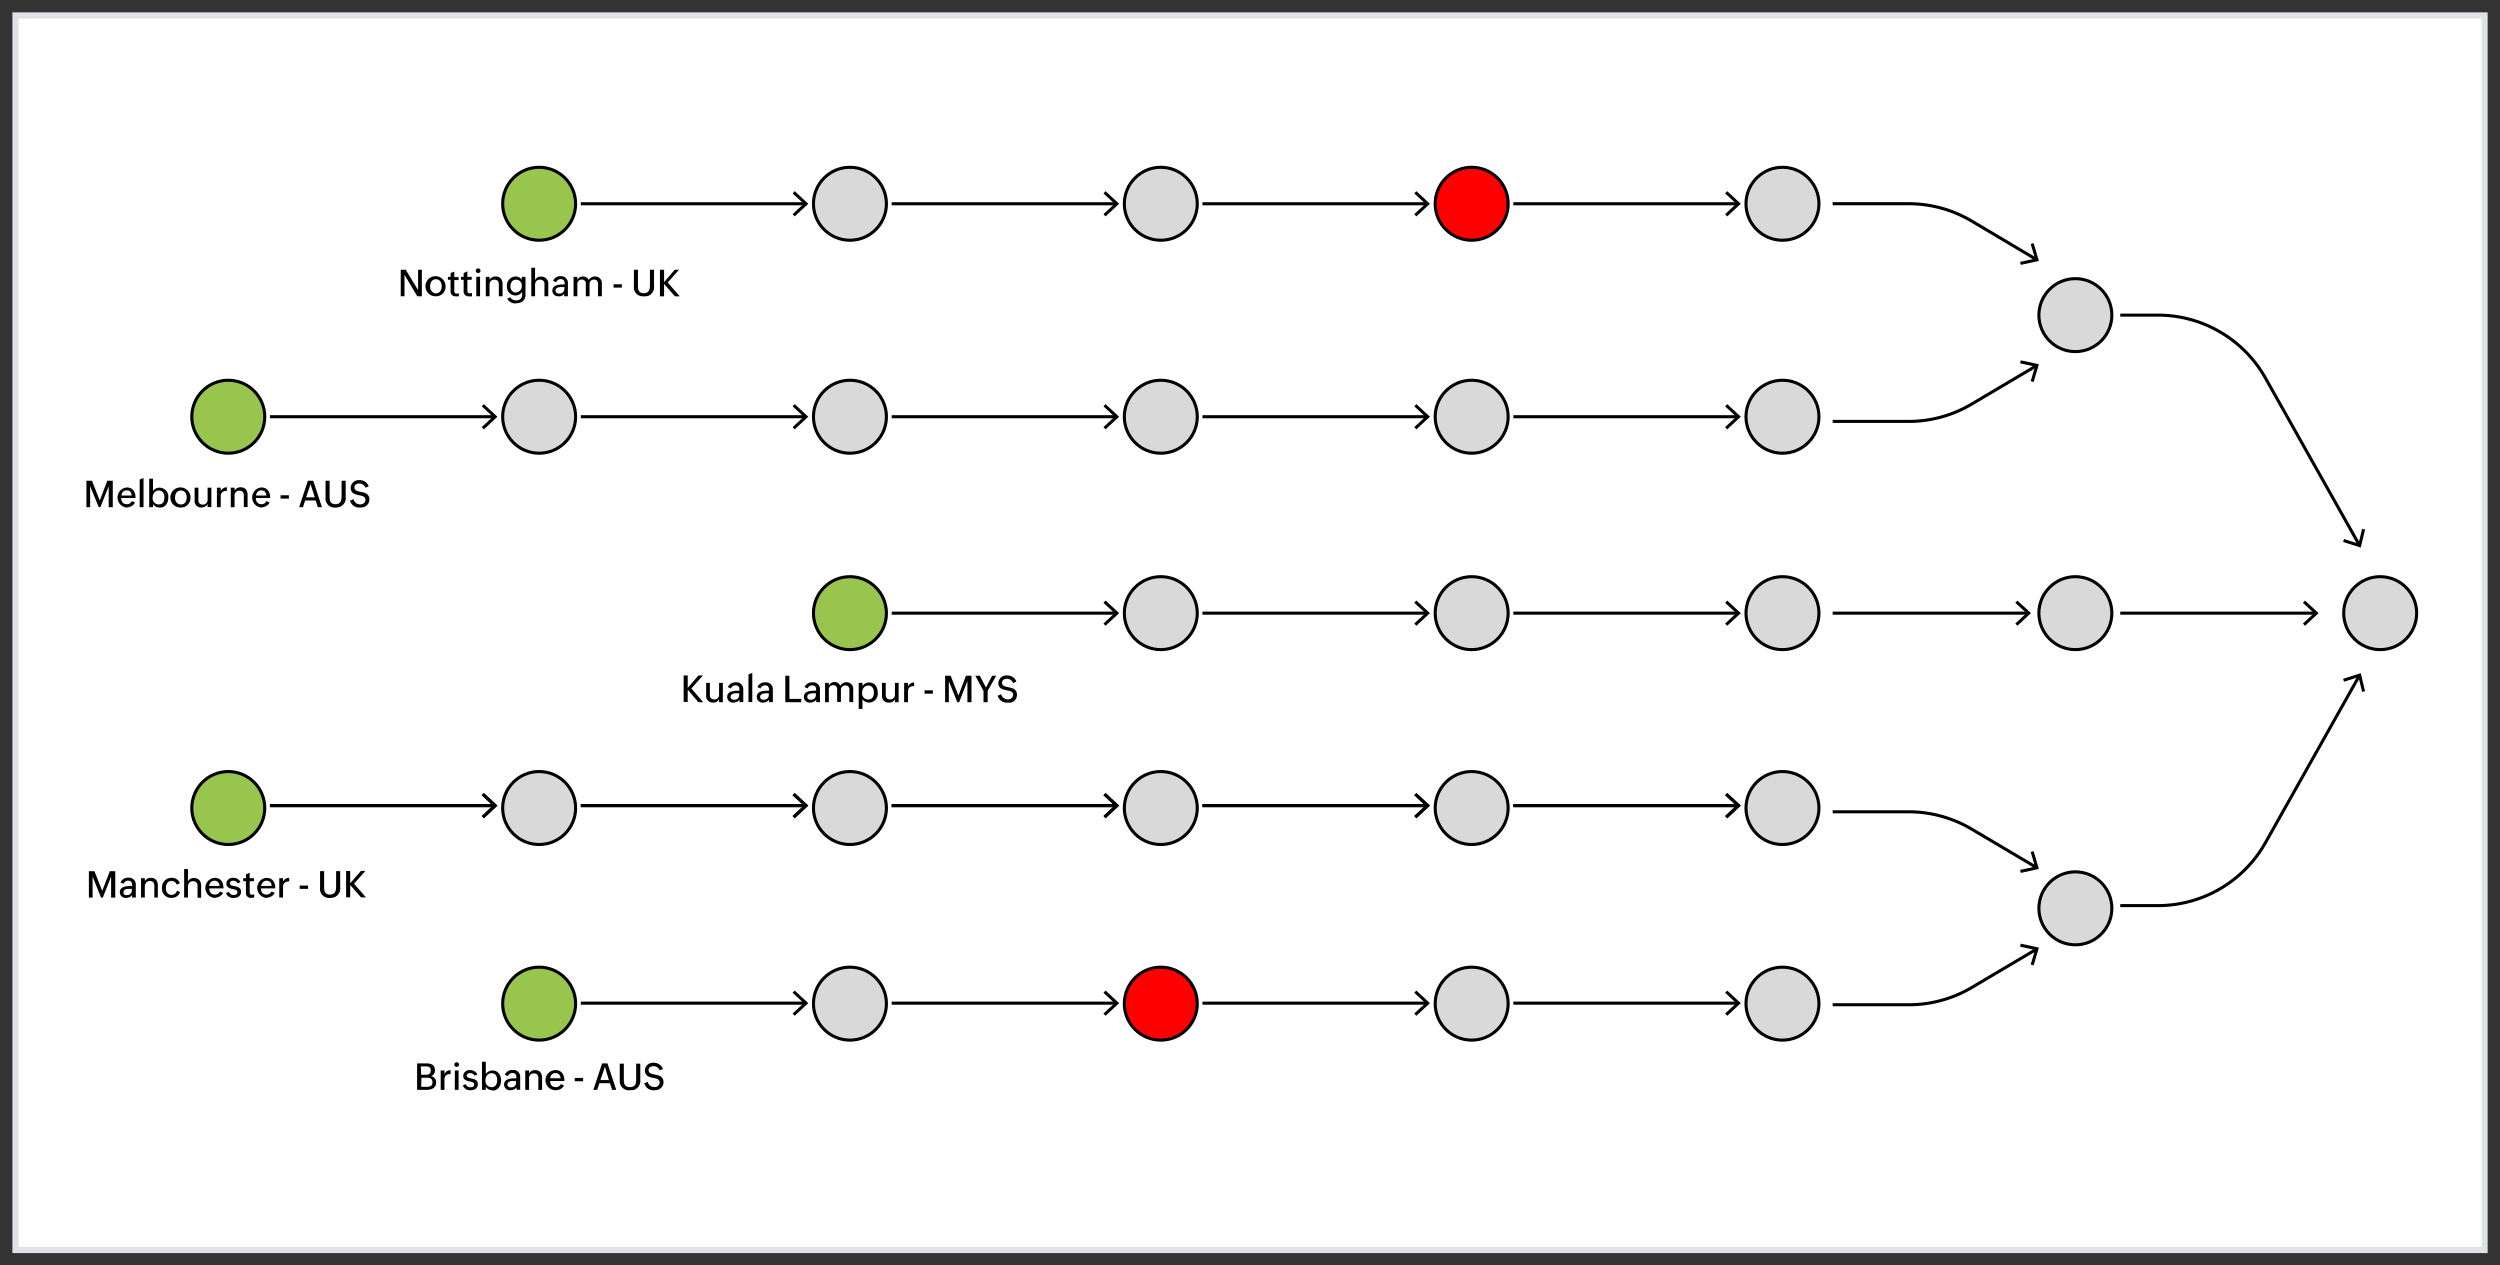 <svg xmlns="http://www.w3.org/2000/svg" xmlns:xlink="http://www.w3.org/1999/xlink" viewBox="0 0 405 205" xmlns:v="https://vecta.io/nano"><rect x="0" y="0" width="405" height="205" fill="#333333" stroke="none"/><style><![CDATA[.F{stroke-miterlimit:10}.G{stroke:#000}.H{stroke-width:.5}.I{fill:none}.J{fill:#d9d9d9}.K{fill:#97c54e}]]></style><path d="M2.51 2.5H402.5v200H2.51z" fill="#fff" stroke="#dee2e6" class="F"/><g class="G H"><circle cx="87.34" cy="33.01" r="5.91" class="K"/><g class="J"><circle cx="137.69" cy="33.01" r="5.91"/><circle cx="188.05" cy="33.01" r="5.91"/></g><circle cx="238.41" cy="33.01" r="5.91" fill="red"/><circle cx="288.76" cy="33.01" r="5.91" class="J"/><circle cx="36.98" cy="67.51" r="5.91" class="K"/><g class="J"><circle cx="87.34" cy="67.51" r="5.91"/><circle cx="137.69" cy="67.51" r="5.91"/><circle cx="188.05" cy="67.51" r="5.91"/><circle cx="238.41" cy="67.51" r="5.91"/><circle cx="288.76" cy="67.51" r="5.91"/></g><circle cx="137.69" cy="99.33" r="5.91" class="K"/><g class="J"><circle cx="188.05" cy="99.33" r="5.91"/><circle cx="238.41" cy="99.33" r="5.91"/><circle cx="288.76" cy="99.33" r="5.91"/></g><circle cx="36.98" cy="130.9" r="5.91" class="K"/><g class="J"><circle cx="87.34" cy="130.9" r="5.91"/><circle cx="137.69" cy="130.9" r="5.91"/><circle cx="188.05" cy="130.9" r="5.91"/><circle cx="238.41" cy="130.9" r="5.91"/><circle cx="288.76" cy="130.9" r="5.91"/><circle cx="336.21" cy="51.05" r="5.91"/><circle cx="336.21" cy="99.33" r="5.91"/><circle cx="336.21" cy="147.15" r="5.91"/><circle cx="385.59" cy="99.33" r="5.91"/></g><circle cx="87.34" cy="162.59" r="5.91" class="K"/><circle cx="137.69" cy="162.59" r="5.91" class="J"/><circle cx="188.05" cy="162.59" r="5.91" fill="red"/><g class="J"><circle cx="238.41" cy="162.59" r="5.91"/><circle cx="288.76" cy="162.59" r="5.91"/></g><path d="M43.73 67.51h36.31" class="F I"/></g><use xlink:href="#B"/><path d="M94.09 67.51h36.31" class="F G H I"/><use xlink:href="#C"/><path d="M144.45 67.51h36.3" class="F G H I"/><use xlink:href="#D"/><path d="M194.8 67.51h36.31" class="F G H I"/><use xlink:href="#C" x="100.71"/><path d="M245.16 67.51h36.31" class="F G H I"/><use xlink:href="#D" x="100.71"/><path d="M94.09 33.01h36.31" class="F G H I"/><use xlink:href="#C" y="-34.5"/><path d="M144.45 33.01h36.3" class="F G H I"/><use xlink:href="#D" y="-34.5"/><path d="M194.8 33.01h36.31" class="F G H I"/><use xlink:href="#C" x="100.71" y="-34.5"/><path d="M245.16 33.01h36.31" class="F G H I"/><use xlink:href="#D" x="100.71" y="-34.5"/><path d="M144.45 99.33h36.3" class="F G H I"/><use xlink:href="#E"/><path d="M194.8 99.33h36.31" class="F G H I"/><path d="M229.45 101.38l-.34-.37 1.81-1.68-1.81-1.67.34-.37 2.2 2.04-2.2 2.05z"/><path d="M245.16 99.33h36.31" class="F G H I"/><use xlink:href="#E" x="100.71"/><path d="M296.89 99.33h31.58" class="F G H I"/><use xlink:href="#E" x="147.72"/><path d="M343.48 99.33h31.58" class="F G H I"/><use xlink:href="#E" x="194.31"/><path d="M43.73 130.51h36.31" class="F G H I"/><use xlink:href="#B" y="63"/><path d="M94.09 130.51h36.31" class="F G H I"/><use xlink:href="#C" y="63"/><path d="M144.45 130.51h36.3" class="F G H I"/><use xlink:href="#D" y="63"/><path d="M194.8 130.51h36.31" class="F G H I"/><use xlink:href="#C" x="100.71" y="63"/><path d="M245.16 130.51h36.31" class="F G H I"/><use xlink:href="#D" x="100.71" y="63"/><path d="M94.09 162.51h36.31" class="F G H I"/><use xlink:href="#C" y="95"/><path d="M144.45 162.51h36.3" class="F G H I"/><use xlink:href="#D" y="95"/><path d="M194.8 162.51h36.31" class="F G H I"/><use xlink:href="#C" x="100.71" y="95"/><path d="M245.16 162.51h36.31" class="F G H I"/><use xlink:href="#D" x="100.71" y="95"/><path d="M296.89,131.51h12.3a20.09,20.09,0,0,1,10.19,2.79l10.45,6.19" class="F G H I"/><path d="M327.36 141.41l-.1-.49 2.41-.52-.7-2.37.48-.14.85 2.88-2.94.64z"/><path d="M43.73 130.51h36.31" class="F G H I"/><use xlink:href="#B" y="63"/><path d="M94.09 130.51h36.31" class="F G H I"/><use xlink:href="#C" y="63"/><path d="M144.45 130.51h36.3" class="F G H I"/><use xlink:href="#D" y="63"/><path d="M194.8 130.51h36.31" class="F G H I"/><use xlink:href="#C" x="100.71" y="63"/><path d="M245.16 130.51h36.31" class="F G H I"/><use xlink:href="#D" x="100.71" y="63"/><path d="M296.89,162.77h12.3A20,20,0,0,0,319.38,160l10.45-6.19" class="F G H I"/><path d="M329.45 156.39l-.48-.14.7-2.36-2.41-.53.1-.49 2.94.64-.85 2.88z"/><path d="M296.89,33h12.3a20.09,20.09,0,0,1,10.19,2.79L329.83,42" class="F G H I"/><path d="M327.36 42.91l-.1-.49 2.41-.52-.7-2.37.48-.14.85 2.88-2.94.64z"/><path d="M343.48,51.05h6.08A20,20,0,0,1,367,61.24l15.18,27" class="F G H I"/><path d="M379.58 87.8l.15-.48 2.35.75.58-2.4.48.12-.7 2.92-2.86-.91z"/><path d="M296.89,68.27h12.3a20,20,0,0,0,10.19-2.79l10.45-6.19" class="F G H I"/><path d="M329.45 61.89l-.48-.14.7-2.36-2.41-.53.1-.49 2.94.64-.85 2.88z"/><path d="M343.48,146.71h6.08A20,20,0,0,0,367,136.52l15.18-27" class="F G H I"/><path d="M383.14 111.97l-.48.12-.58-2.4-2.35.75-.15-.47 2.86-.92.7 2.92zM65.53 44.52V48h-.61v-4.3h.81l2 3.3v-3.3h.61V48h-.74zM70.61 48a1.63 1.63 0 1 1 1.57-1.6 1.55 1.55 0 0 1-.94 1.48 1.61 1.61 0 0 1-.63.12zm0-.49c.67 0 .94-.54.94-1.15s-.29-1.12-.94-1.12-.93.55-.93 1.16a1.07 1.07 0 0 0 .51 1 .93.93 0 0 0 .42.15zm3.27.49a.78.78 0 0 1-.89-.88v-1.79h-.43v-.48H73v-.62l.6-.23v.89h.69v.48h-.69v1.76c0 .26.1.43.37.43a1.13 1.13 0 0 0 .36-.06v.5a1.41 1.41 0 0 1-.45 0zM76 48a.78.78 0 0 1-.89-.88v-1.79h-.43v-.48h.43v-.62l.61-.27v.89h.7v.48h-.7v1.76c0 .26.1.43.37.43a1.15 1.15 0 0 0 .37-.06V48a1.51 1.51 0 0 1-.46 0zm1.1-4a.37.37 0 0 1 0-.29.45.45 0 0 1 .21-.2.39.39 0 0 1 .5.19.42.42 0 0 1 0 .31.41.41 0 0 1-.21.2.39.39 0 0 1-.5-.21zm.67.82V48h-.61v-3.15zm1.54 1.29V48h-.61v-3.15h.61v.5a1.06 1.06 0 0 1 1-.56c.76 0 1.11.54 1.11 1.26V48h-.61v-1.93c0-.48-.23-.76-.72-.76a.73.73 0 0 0-.73.47.88.88 0 0 0-.05.33zm4.28 3.03a1.42 1.42 0 0 1-1.42-.76l.49-.22a1 1 0 0 0 .92.48.85.85 0 0 0 1-.89v-.47a1.28 1.28 0 0 1-1.08.59 1.4 1.4 0 0 1-1.38-1.53 1.46 1.46 0 0 1 1.41-1.55 1.16 1.16 0 0 1 1 .55v-.49h.6v2.91a1.25 1.25 0 0 1-1 1.3 2.35 2.35 0 0 1-.54.08zm0-1.76a1 1 0 0 0 .94-1.07.91.91 0 0 0-.92-1c-.63 0-.92.5-.92 1.09a1 1 0 0 0 .52.92.79.79 0 0 0 .41.06zm3.09-1.27V48h-.61v-4.63h.61v2a1 1 0 0 1 1-.56 1.11 1.11 0 0 1 1.14 1.26V48h-.62v-1.93a.66.66 0 0 0-.73-.76.73.73 0 0 0-.73.47 1.14 1.14 0 0 0-.06.33zm3.8 1.89a.92.92 0 0 1-1-.92c0-1 1.28-1 2-1 0-.5-.08-.86-.66-.86a.77.77 0 0 0-.72.5l-.5-.22a1.28 1.28 0 0 1 1.28-.76A1.09 1.09 0 0 1 92 45.93V48h-.61v-.4a1 1 0 0 1-.42.34 1.32 1.32 0 0 1-.49.06zm.12-.46a.75.75 0 0 0 .83-.69v-.35H91c-.37 0-1 .05-1 .56a.42.42 0 0 0 .32.45.78.78 0 0 0 .28.07zm2.93-1.45V48h-.61v-3.15h.61v.48a1 1 0 0 1 .9-.54 1 1 0 0 1 .95.57 1.16 1.16 0 0 1 1-.57A1.08 1.08 0 0 1 97.5 46v2h-.62v-2c0-.45-.21-.71-.67-.71a.69.69 0 0 0-.7.77V48h-.61v-2a.62.62 0 0 0-.67-.71.64.64 0 0 0-.65.46 1.06 1.06 0 0 0-.05.34zm7.21-.04v.54h-1.35v-.54zm3.54 1.95a1.46 1.46 0 0 1-1.59-1.66V43.7h.66v2.62c0 .69.17 1.18.94 1.18s1-.52 1-1.24V43.7h.66v2.63a1.51 1.51 0 0 1-.94 1.6 2 2 0 0 1-.73.07zm3.3-2v2h-.67v-4.3h.67v2l1.73-2h.69l-1.83 2.07 1.95 2.23h-.78zM14.6 78.75v3.42H14v-4.29h.9l1.26 3.2 1.23-3.2h.88v4.29h-.66v-3.42l-1.34 3.42H16zm5.94 3.47a1.63 1.63 0 0 1 0-3.25c1 0 1.42.75 1.42 1.71h0-2.32c0 .59.3 1 .91 1a.87.87 0 0 0 .81-.5l.51.22a1.33 1.33 0 0 1-.92.72 1.78 1.78 0 0 1-.41.1zm-.88-1.94h1.66c0-.51-.29-.84-.81-.84a.8.8 0 0 0-.76.51 1.15 1.15 0 0 0-.09.33zm3.59-2.86v4.75h-.62v-4.48zm2.6 4.8a1.18 1.18 0 0 1-1.06-.56v.51h-.62v-4.62h.62v2a1.26 1.26 0 0 1 1.06-.55 1.45 1.45 0 0 1 1.41 1.64 1.8 1.8 0 0 1-.36 1.13 1.27 1.27 0 0 1-.44.35 1.33 1.33 0 0 1-.61.1zm-.12-.5c.69 0 .9-.54.9-1.15s-.28-1.11-.9-1.11-1 .53-1 1.16a1 1 0 0 0 .55 1 1.08 1.08 0 0 0 .45.1zm3.57.5a1.63 1.63 0 1 1 1.56-1.6 1.56 1.56 0 0 1-.93 1.48 1.68 1.68 0 0 1-.63.12zm0-.49c.67 0 .94-.54.94-1.15s-.3-1.12-.94-1.12-.94.55-.94 1.16a1.06 1.06 0 0 0 .52 1 .93.93 0 0 0 .42.11zm3.36.49A1.06 1.06 0 0 1 31.53 81v-2h.61v2a.65.65 0 0 0 .71.74.74.74 0 0 0 .78-.8V79h.61v3.14h-.61v-.5a1 1 0 0 1-.67.52 1.53 1.53 0 0 1-.3.06zm3.1-1.73v1.68h-.62V79h.62v.57a1.07 1.07 0 0 1 1-.63v.58c-.48 0-.8.15-.94.51a1.08 1.08 0 0 0-.06.46zm2.24-.2v1.88h-.61V79H38v.5a1.06 1.06 0 0 1 1-.56c.76 0 1.11.54 1.11 1.26v1.94h-.61v-1.89c0-.48-.23-.76-.72-.76a.73.73 0 0 0-.73.47.88.88 0 0 0-.05.33zm4.35 1.93a1.63 1.63 0 0 1 0-3.25c1 0 1.42.75 1.42 1.71h0-2.32c0 .59.31 1 .91 1a.87.87 0 0 0 .81-.5l.51.22a1.33 1.33 0 0 1-.92.72 1.78 1.78 0 0 1-.41.1zm-.88-1.94h1.66c0-.51-.29-.84-.81-.84a.8.8 0 0 0-.76.51 1.15 1.15 0 0 0-.09.33zm5.33-.05v.54h-1.35v-.54zm2.63.85l-.35 1.09h-.62l1.42-4.29h.86l1.42 4.29h-.67l-.35-1.09zm.16-.51H51l-.69-2.14zm4.74 1.65a1.46 1.46 0 0 1-1.59-1.66v-2.68h.66v2.62c0 .69.17 1.18.94 1.18s1-.52 1-1.24v-2.56H56v2.63a1.51 1.51 0 0 1-.94 1.6 2 2 0 0 1-.73.11zm4 0a1.52 1.52 0 0 1-1.62-1.11l.56-.25a1.08 1.08 0 0 0 1.06.85.8.8 0 0 0 .88-.73c0-1.19-2.4-.24-2.4-2a1.31 1.31 0 0 1 1.41-1.2 1.53 1.53 0 0 1 1.51 1l-.52.23a1.06 1.06 0 0 0-1-.68c-.39 0-.79.16-.79.62 0 1.18 2.42.22 2.42 2a1.28 1.28 0 0 1-1 1.22 2 2 0 0 1-.51.05zm53.08 29.5v2h-.66v-4.29h.66v2l1.74-2h.72l-1.87 2.11 1.92 2.22h-.79zm4.11 2.1a1.06 1.06 0 0 1-1.12-1.2v-2h.6v1.95a.65.65 0 0 0 .72.73.72.72 0 0 0 .77-.79v-1.89h.61v3.14h-.61v-.5a1 1 0 0 1-.67.53 1.53 1.53 0 0 1-.3.03z"/><use xlink:href="#F"/><path d="M121.87,109v4.74h-.62v-4.47Z"/><use xlink:href="#F" x="4.79"/><path d="M129.8,113.22v.54h-2.58v-4.29h.66v3.75Z"/><path d="M131.22 113.82a.93.93 0 0 1-1-.93c0-1 1.28-1 2-1 0-.51-.08-.86-.65-.86a.77.77 0 0 0-.73.5l-.5-.22a1.29 1.29 0 0 1 1.28-.77 1.09 1.09 0 0 1 1.21 1.15v2.05h-.6v-.39a1 1 0 0 1-.42.34 1.24 1.24 0 0 1-.59.13zm.12-.47a.74.74 0 0 0 .83-.69v-.35h-.39c-.37 0-1 .06-1 .56a.42.42 0 0 0 .32.46.78.78 0 0 0 .24.02zm2.93-1.48v1.89h-.61v-3.14h.61v.48a1 1 0 0 1 1.85 0 1.15 1.15 0 0 1 1-.58 1.08 1.08 0 0 1 1.1 1.23v2h-.62v-2c0-.44-.21-.71-.67-.71a.7.7 0 0 0-.7.78v1.89h-.61v-2c0-.44-.21-.71-.67-.71a.65.65 0 0 0-.65.47 1.06 1.06 0 0 0-.03.4zm5.45 1.39v1.59h-.61v-4.23h.61v.52a1.31 1.31 0 0 1 1.08-.58c.94 0 1.39.76 1.39 1.64a1.44 1.44 0 0 1-1.39 1.62 1.34 1.34 0 0 1-.88-.32 1.16 1.16 0 0 1-.2-.24zm.94.06c.69 0 .91-.54.91-1.15s-.29-1.11-.91-1.11-1 .54-1 1.16a1 1 0 0 0 .54 1 .93.93 0 0 0 .46.1zm3.34.5a1.06 1.06 0 0 1-1.12-1.2v-2h.61v1.95a.64.64 0 0 0 .71.73.73.73 0 0 0 .78-.79v-1.89h.6v3.14H145v-.5a1 1 0 0 1-.68.53 1.39 1.39 0 0 1-.32.03zm3.09-1.73v1.67h-.62v-3.14h.62v.58a1.06 1.06 0 0 1 1-.63v.58c-.48 0-.8.15-.94.5a1.16 1.16 0 0 0-.06.44zm4.04-.26v.54h-1.35v-.54zm2.58-1.48v3.41h-.6v-4.29h.9l1.26 3.21 1.22-3.21h.89v4.29h-.66v-3.41l-1.34 3.41h-.29zm6.29 1.58v1.83h-.67v-1.83l-1.33-2.46h.73l1 1.91 1-1.91h.65zm3.25 1.89a1.52 1.52 0 0 1-1.62-1.11l.56-.25a1.08 1.08 0 0 0 1.06.84.79.79 0 0 0 .88-.73c0-1.18-2.4-.23-2.4-1.95a1.31 1.31 0 0 1 1.42-1.2 1.56 1.56 0 0 1 1.51 1l-.53.24a1.07 1.07 0 0 0-1-.69c-.39 0-.8.17-.8.63 0 1.17 2.42.21 2.42 2a1.27 1.27 0 0 1-1 1.21 1.82 1.82 0 0 1-.5.01zM15 142v3.41h-.6v-4.28h.9l1.26 3.2 1.23-3.2h.88v4.28H18V142l-1.34 3.41h-.29zm5.41 3.46a.93.93 0 0 1-1-.93c0-1 1.28-1 2-1 0-.5-.08-.86-.66-.86a.77.77 0 0 0-.72.5l-.5-.22a1.28 1.28 0 0 1 1.28-.76 1.09 1.09 0 0 1 1.19 1.16v2.05h-.61v-.4a.92.92 0 0 1-.42.34 1.17 1.17 0 0 1-.56.12zm.12-.46a.75.75 0 0 0 .83-.69V144H21c-.37 0-1 0-1 .56a.42.42 0 0 0 .32.45.78.78 0 0 0 .21-.01zm2.93-1.47v1.87h-.61v-3.13h.61v.49a1.07 1.07 0 0 1 1-.55c.76 0 1.11.54 1.11 1.26v1.93H25v-1.91c0-.48-.23-.76-.72-.76a.73.73 0 0 0-.73.47.88.88 0 0 0-.09.33zm4.3 1.93a1.48 1.48 0 0 1-1.52-1.64 1.53 1.53 0 0 1 1.54-1.61 1.38 1.38 0 0 1 1.37.87l-.52.23a.88.88 0 0 0-.85-.6c-.64 0-.91.58-.91 1.16s.29 1.1.93 1.1a.91.91 0 0 0 .87-.68l.5.22a1.33 1.33 0 0 1-.94.89 1.78 1.78 0 0 1-.47.06zm2.69-1.93v1.87h-.62v-4.61h.62v2a1 1 0 0 1 1-.55c.76 0 1.13.53 1.13 1.26v1.93H32v-1.91a.67.67 0 0 0-.74-.76.71.71 0 0 0-.72.47.88.88 0 0 0-.09.3zm4.32 1.93a1.63 1.63 0 0 1 0-3.25c1.05 0 1.43.75 1.43 1.71h0-2.3c0 .59.31 1 .92 1a.88.88 0 0 0 .81-.5l.51.22a1.35 1.35 0 0 1-.92.72 1.84 1.84 0 0 1-.45.1zm-.89-1.94h1.67a.78.78 0 0 0-.82-.84.8.8 0 0 0-.76.51 1.59 1.59 0 0 0-.09.33zm3.97 1.94a1.21 1.21 0 0 1-1.24-.78l.47-.21a.78.78 0 0 0 .76.52c.3 0 .62-.1.62-.47 0-.74-1.79-.19-1.79-1.4a1 1 0 0 1 1.12-.91 1.25 1.25 0 0 1 1.18.69l-.46.21a.76.76 0 0 0-.72-.43c-.24 0-.55.11-.55.41 0 .73 1.81.15 1.81 1.38a.93.93 0 0 1-.75.94 1.73 1.73 0 0 1-.45.05zm2.87-.01a.78.78 0 0 1-.88-.88v-1.82h-.44v-.48h.44v-.62l.61-.27v.89h.69v.48h-.69v1.76c0 .26.09.43.37.43a1.13 1.13 0 0 0 .36-.06v.5a1.43 1.43 0 0 1-.46.07zm2.45.01a1.63 1.63 0 0 1 0-3.25c1 0 1.43.75 1.43 1.71h0-2.33c0 .59.3 1 .91 1a.87.87 0 0 0 .81-.5l.51.22a1.33 1.33 0 0 1-.92.72 1.84 1.84 0 0 1-.41.1zm-.89-1.94H44a.78.78 0 0 0-.82-.84.79.79 0 0 0-.75.51 1.15 1.15 0 0 0-.15.33zm3.57.21v1.67h-.61v-3.13h.61v.57a1.07 1.07 0 0 1 1-.63v.58c-.47 0-.79.15-.94.51a1.29 1.29 0 0 0-.06.43zm4.05-.26v.53h-1.35v-.54zm3.54 1.99a1.46 1.46 0 0 1-1.59-1.66v-2.68h.66v2.62c0 .69.17 1.18.94 1.18s1-.52 1-1.24v-2.56h.66v2.63a1.51 1.51 0 0 1-.94 1.6 2 2 0 0 1-.73.11zm3.29-2.09v2h-.66v-4.28h.66v2l1.74-2h.72l-1.83 2.07 1.92 2.22h-.79zm12.5 33.19h-1.66v-4.29h1.52c.77 0 1.37.25 1.37 1.14a.88.88 0 0 1-.66.91 1 1 0 0 1 .85 1 1.08 1.08 0 0 1-.87 1.14 2.38 2.38 0 0 1-.55.1zm-1-2.45H69c.51 0 .78-.16.78-.72s-.36-.63-.8-.63h-.81zm0 1.95h1c.51 0 .83-.2.83-.75s-.39-.72-.89-.72h-.9zm3.77-1.17v1.67h-.61v-3.14H72v.58a1.06 1.06 0 0 1 1-.63v.63c-.48 0-.8.15-.94.5a1.16 1.16 0 0 0-.06.39zm1.63-2.28a.38.38 0 0 1 .2-.5.4.4 0 0 1 .5.2.39.39 0 0 1 0 .3.38.38 0 0 1-.7 0zm.66.81v3.14h-.61v-3.14zm1.92 3.2a1.21 1.21 0 0 1-1.23-.79l.46-.2a.8.8 0 0 0 .76.51c.3 0 .62-.09.62-.46 0-.75-1.78-.19-1.78-1.4a1 1 0 0 1 1.12-.92 1.24 1.24 0 0 1 1.17.7l-.46.2a.74.74 0 0 0-.71-.42c-.25 0-.55.11-.55.4 0 .74 1.8.16 1.8 1.39a.92.92 0 0 1-.75.93 1.63 1.63 0 0 1-.45.06zm3.56 0a1.21 1.21 0 0 1-1.07-.57v.51h-.62V172h.62v2a1.29 1.29 0 0 1 1.07-.58c.94 0 1.4.76 1.4 1.64a1.78 1.78 0 0 1-.36 1.13 1.26 1.26 0 0 1-1 .49zm-.12-.5c.68 0 .89-.54.89-1.15s-.27-1.11-.9-1.11-1 .53-1 1.16a1 1 0 0 0 .55 1 .94.94 0 0 0 .46.1zm3.01.5a.93.93 0 0 1-1-.93c0-1 1.28-1 2-1 0-.51-.08-.86-.65-.86a.77.77 0 0 0-.73.5l-.5-.22a1.29 1.29 0 0 1 1.28-.77 1.09 1.09 0 0 1 1.21 1.15v2.05h-.6v-.39a1 1 0 0 1-.42.34 1.4 1.4 0 0 1-.59.13zm.11-.47a.74.74 0 0 0 .83-.69v-.35h-.39c-.37 0-1 .06-1 .56a.43.43 0 0 0 .33.46zm2.94-1.46v1.87h-.62v-3.14h.62v.5a1.05 1.05 0 0 1 1-.56c.76 0 1.11.54 1.11 1.27v1.93h-.61v-1.91c0-.48-.23-.76-.71-.76a.73.73 0 0 0-.74.46.93.93 0 0 0-.05.34zm4.29 1.93a1.63 1.63 0 0 1 0-3.26c1 0 1.43.75 1.43 1.71v.05h-2.3c0 .59.31 1 .92 1a.9.9 0 0 0 .81-.5l.51.22a1.37 1.37 0 0 1-.92.72 2.71 2.71 0 0 1-.45.06zm-.89-1.94h1.69a.78.78 0 0 0-.82-.84.79.79 0 0 0-.76.5 1.89 1.89 0 0 0-.09.34zm5.35-.05v.54h-1.35v-.54zm2.64.85l-.36 1.08h-.62l1.42-4.29h.87l1.42 4.29h-.67l-.35-1.08zm.16-.51h1.38l-.64-2.15zm4.74 1.65a1.47 1.47 0 0 1-1.6-1.62v-2.69h.66v2.63c0 .68.17 1.17 1 1.17s1-.51 1-1.24v-2.56h.67v2.64a1.53 1.53 0 0 1-1 1.6 2.18 2.18 0 0 1-.73.07zm4 0a1.54 1.54 0 0 1-1.63-1.11l.56-.26a1.08 1.08 0 0 0 1.07.85.79.79 0 0 0 .87-.73c0-1.19-2.4-.23-2.4-2a1.3 1.3 0 0 1 1.42-1.2 1.56 1.56 0 0 1 1.51 1l-.53.24a1.05 1.05 0 0 0-1-.69c-.39 0-.8.17-.8.63 0 1.17 2.42.21 2.42 2a1.27 1.27 0 0 1-1 1.21 1.76 1.76 0 0 1-.49.06z"/><defs ><path id="B" d="M78.39 69.56l-.35-.37 1.81-1.68-1.81-1.68.35-.36 2.19 2.04-2.19 2.05z"/><path id="C" d="M128.74 69.56l-.34-.37 1.81-1.68-1.81-1.68.34-.36 2.2 2.04-2.2 2.05z"/><path id="D" d="M179.1 69.56l-.34-.37 1.8-1.68-1.8-1.68.34-.36 2.2 2.04-2.2 2.05z"/><path id="E" d="M179.1 101.38l-.34-.37 1.8-1.68-1.8-1.67.34-.37 2.2 2.04-2.2 2.05z"/><path id="F" d="M118.8 113.82a.93.93 0 0 1-1-.93c0-1 1.28-1 2-1 0-.51-.08-.86-.66-.86a.75.75 0 0 0-.72.5l-.51-.22a1.3 1.3 0 0 1 1.28-.77 1.1 1.1 0 0 1 1.22 1.15v2.05h-.61v-.39a.92.92 0 0 1-.42.34 1.2 1.2 0 0 1-.58.13zm.11-.47a.75.75 0 0 0 .84-.69v-.35h-.39c-.37 0-1 .06-1 .56a.41.41 0 0 0 .32.46.75.75 0 0 0 .23.02z"/></defs></svg>
